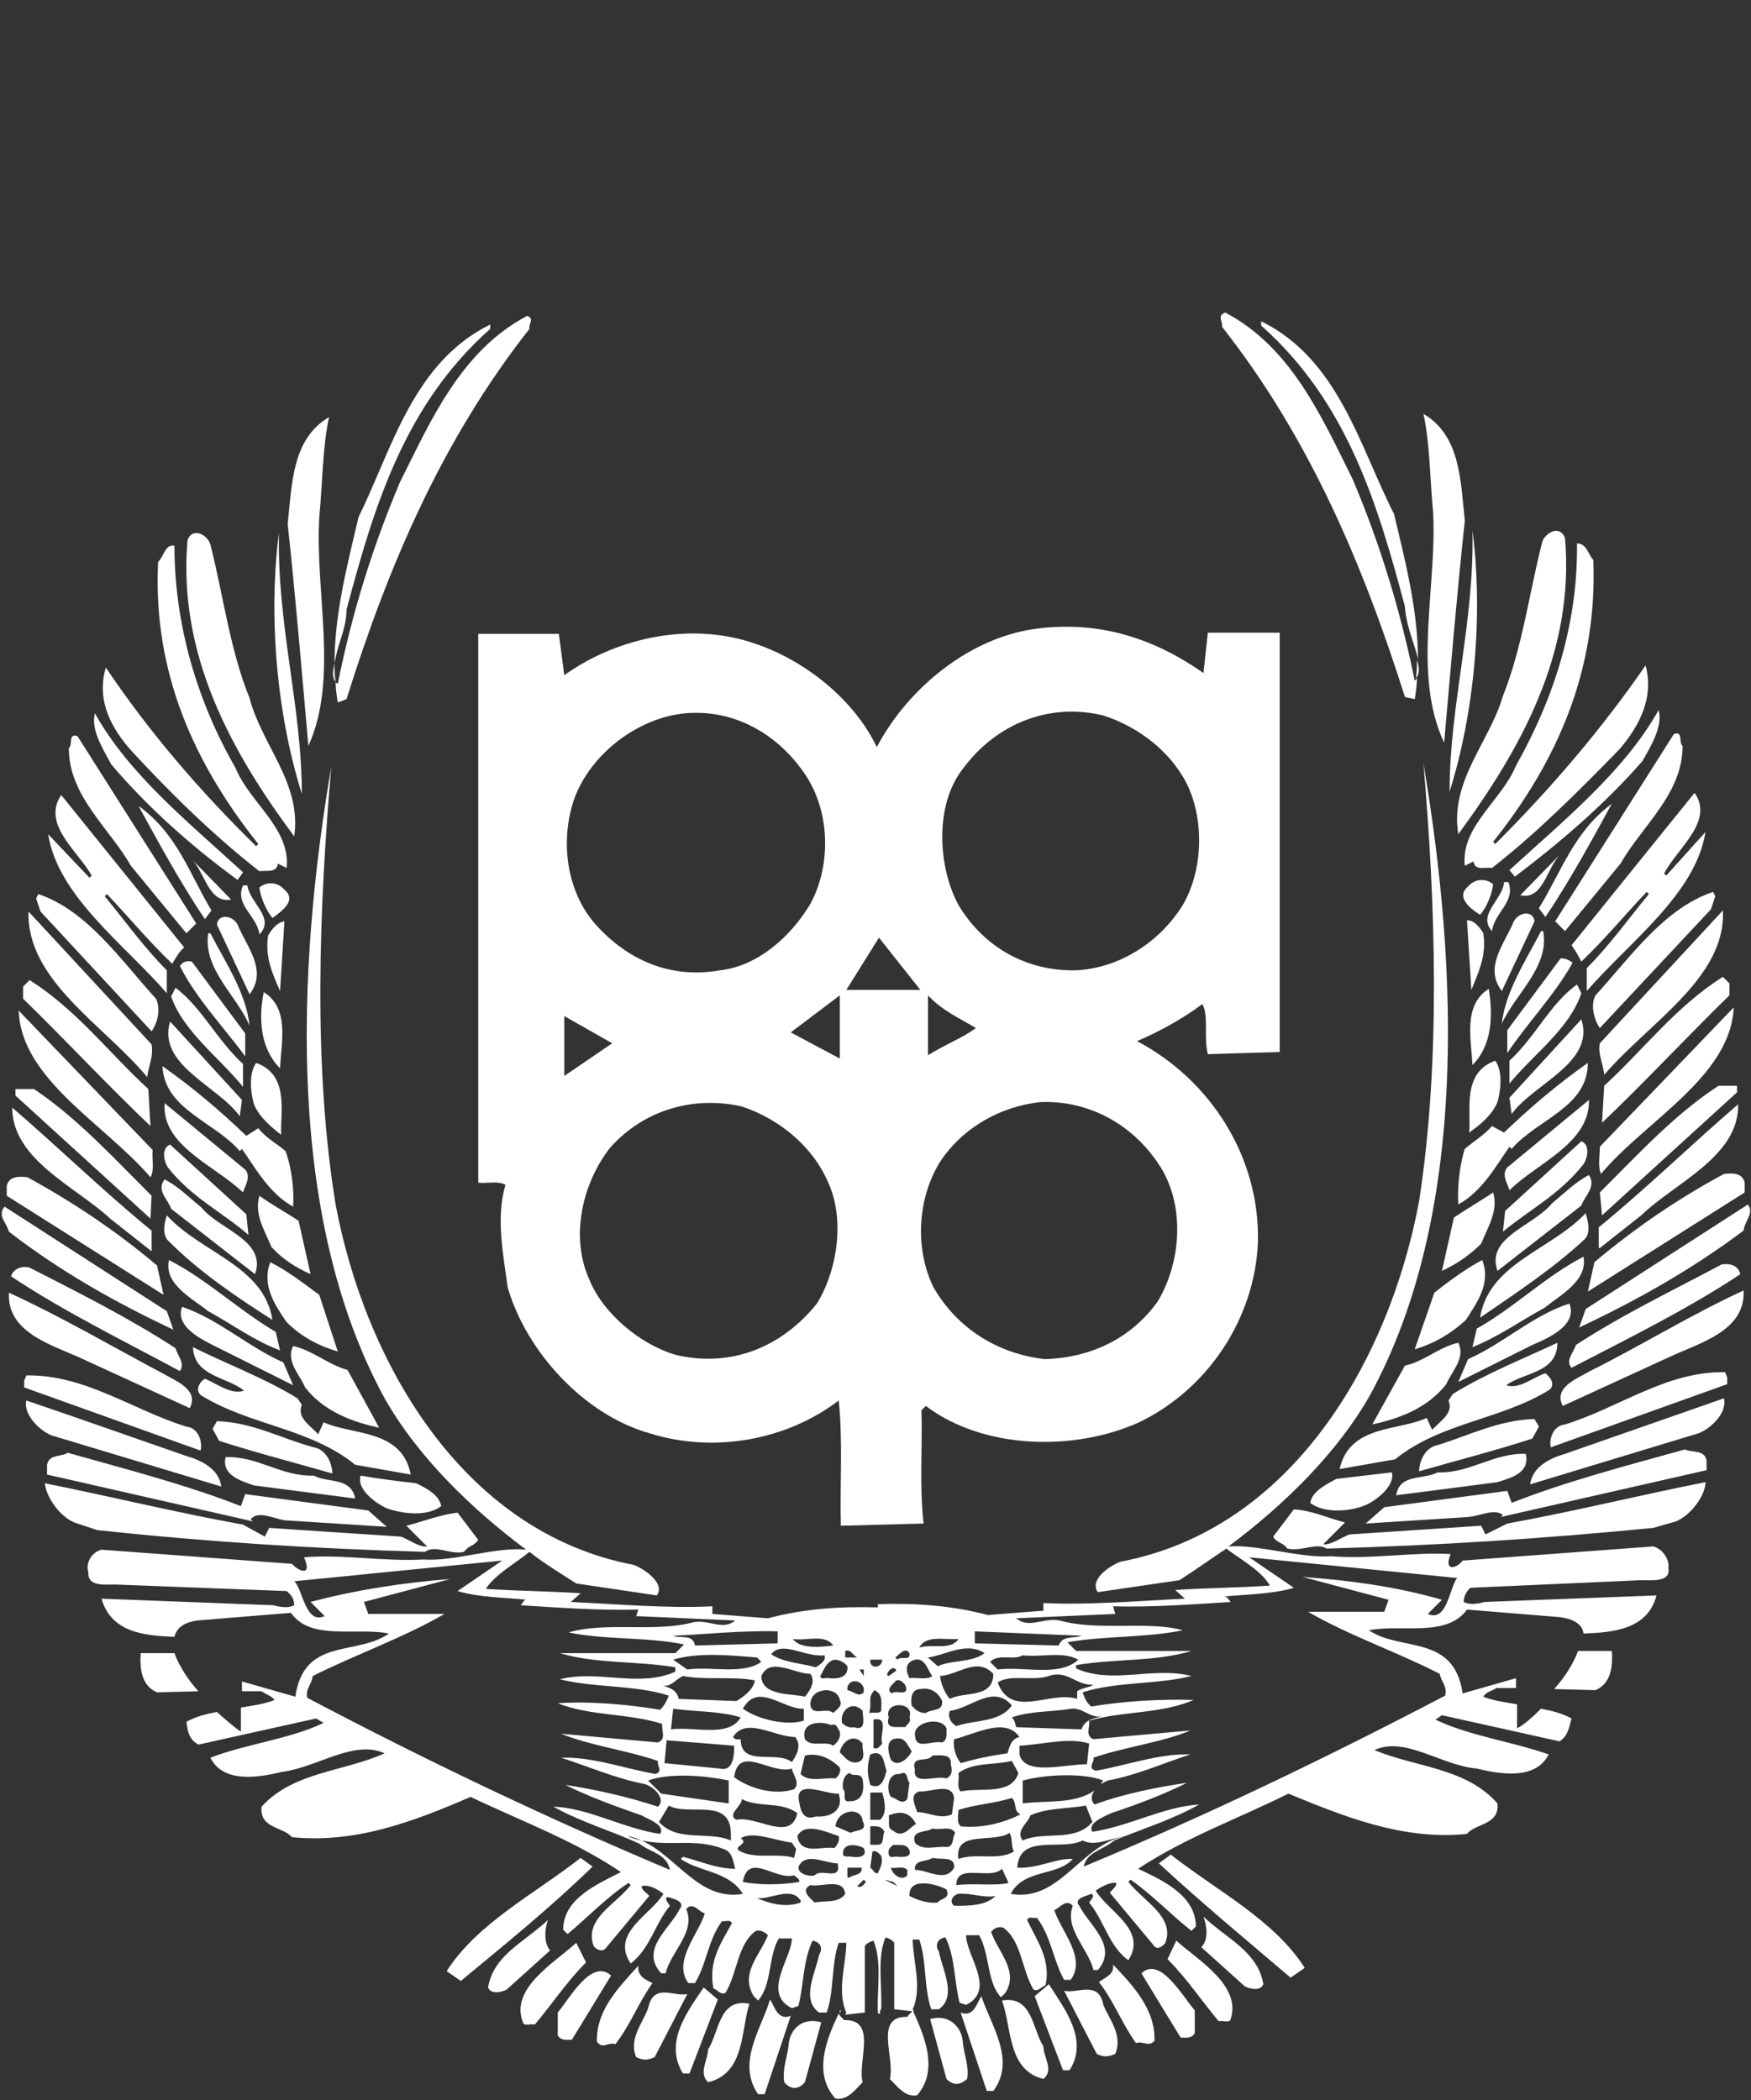 <svg width="989" height="1186" viewBox="0 0 989 1186" fill="none" xmlns="http://www.w3.org/2000/svg">
<rect x="0" y="0" width="989" height="1186" fill="#333333" stroke="none"/>
<g clip-path="url(#clip0_2120_6)">
<path d="M682.208 595.366L722.801 594.136V357.343H682.208L679.748 380.099C653.301 361.648 623.163 350.577 586.875 354.882C548.743 359.188 513.07 388.095 495.234 421.923C482.318 394.86 454.64 373.334 428.193 364.108C391.291 350.577 348.852 359.803 318.715 381.329L315.64 357.958H270.126V667.941C275.047 668.556 281.197 666.711 285.503 669.171C279.967 687.623 284.272 708.534 286.733 726.986C297.188 763.274 329.786 798.946 366.689 809.402C403.592 821.088 444.8 813.093 473.707 790.951C476.167 813.708 474.322 838.309 474.937 861.681L521.681 860.451C519.22 839.539 521.066 817.398 520.45 796.486L522.911 794.026C555.508 818.628 606.557 819.858 643.46 803.252C682.823 784.185 708.655 744.207 710.5 701.769C711.73 653.795 684.053 610.127 642.23 587.985C655.146 582.45 667.447 575.684 679.133 567.074C682.823 573.839 679.748 585.525 682.208 595.366ZM324.251 451.445C333.476 425.613 360.538 405.316 386.985 402.856C414.663 400.396 438.649 414.542 453.41 435.454C468.787 456.365 470.017 487.733 457.716 510.489C446.645 528.941 428.193 545.547 406.667 548.007C378.99 552.928 354.388 542.472 335.936 521.56C319.945 503.109 316.255 474.817 324.251 451.445ZM318.715 573.839L345.777 589.215L318.715 607.667V573.839ZM461.406 736.212C441.11 761.428 412.202 772.499 381.45 765.119C362.384 759.583 340.857 742.362 332.861 722.681C321.79 698.079 329.171 667.941 344.547 648.26C363.614 626.733 391.906 618.738 418.968 624.888C439.264 631.654 458.331 646.415 467.557 667.326C477.397 688.238 473.092 717.145 461.406 736.212ZM474.322 597.826L446.645 583.065L474.322 562.153V597.826ZM524.141 562.153C532.136 570.764 541.977 575.069 551.203 580.605C543.822 586.14 532.751 590.445 524.141 595.981V562.153ZM496.464 529.556L519.836 559.078H478.012L496.464 529.556ZM656.376 660.561C669.292 682.702 666.832 713.455 653.916 734.982C638.54 756.508 615.168 766.964 589.951 767.579C563.504 764.504 540.747 750.358 527.216 726.986C516.76 705.459 517.99 677.167 530.906 656.255C543.822 636.574 565.349 624.888 587.491 622.428C615.783 621.198 641.615 635.959 656.376 660.561ZM668.062 511.104C655.146 532.016 632.389 546.777 607.787 548.007C580.725 548.622 556.123 535.706 541.362 511.104C529.676 489.578 527.831 454.52 543.822 434.223C562.889 408.391 593.026 396.706 623.163 404.086C640.385 409.622 657.606 421.307 668.062 438.529C680.363 458.825 680.363 490.193 668.062 511.104Z" fill="white"/>
<path d="M177.254 817.398C158.803 812.477 142.812 803.251 122.515 802.636L120.055 806.942L123.745 813.707C144.657 820.473 166.183 826.008 187.71 832.159C187.71 827.238 184.635 818.628 177.254 817.398ZM153.883 745.437C148.962 714.685 113.904 707.919 94.223 686.393C92.993 690.083 91.148 697.463 95.453 701.154C112.674 718.375 133.586 732.521 153.883 745.437ZM96.683 682.702L144.042 719.605C150.807 700.539 123.745 694.388 113.904 682.087C107.139 676.552 100.373 669.786 92.993 666.096C88.072 672.246 94.838 677.167 96.683 682.702ZM135.431 650.105L136.661 648.875C144.042 659.33 152.037 674.092 165.568 681.472C166.183 672.861 164.953 659.946 161.263 650.105C156.343 645.799 150.192 642.724 145.887 637.189L139.121 641.494C123.745 626.733 108.369 613.817 91.763 602.131C92.993 626.733 121.285 633.498 135.431 650.105ZM94.838 659.33C108.369 676.552 125.59 684.547 140.351 697.463L139.121 685.778L96.068 646.414C91.148 648.26 92.378 655.64 94.838 659.33ZM123.745 761.428L165.568 782.34L160.033 769.424C140.351 760.813 123.13 744.822 102.834 738.057C98.528 749.742 115.134 757.123 123.745 761.428ZM165.568 760.198C161.263 768.809 169.259 776.189 172.334 783.57C183.405 797.716 200.011 803.252 214.157 806.327L196.321 773.729C185.25 770.654 176.639 762.658 165.568 760.198ZM152.652 712.84C147.732 725.756 155.113 736.826 161.878 746.667C170.489 755.278 180.33 760.198 190.785 763.273L180.329 731.291C171.104 724.525 162.493 717.76 152.652 712.84ZM117.595 740.517C131.126 747.897 143.427 757.123 158.188 762.658L155.728 752.203C134.816 739.902 116.98 722.68 95.453 711.609C92.378 725.14 108.369 733.136 117.595 740.517ZM146.502 675.322C143.427 685.777 149.577 695.003 153.267 704.229C160.033 711.609 167.414 715.915 175.409 719.605L168.644 689.468C161.263 684.547 153.267 680.242 146.502 675.322ZM135.431 630.423L136.661 621.198L96.068 576.914C88.687 601.516 123.13 613.202 135.431 630.423ZM6.271 720.835C35.794 740.517 69.621 757.123 101.604 774.344C104.679 770.039 100.373 765.734 99.143 761.428C72.696 744.207 44.404 730.061 16.727 715.915C12.422 714.685 7.501 716.53 6.271 720.835ZM151.422 528.325C149.577 540.626 153.882 549.852 158.188 559.693L160.648 520.33C156.343 520.945 153.267 525.25 151.422 528.325ZM160.648 502.493C156.958 498.188 150.807 497.573 146.502 501.263C147.117 506.184 149.577 512.949 153.883 518.485C158.803 514.794 168.028 508.644 160.648 502.493ZM137.276 500.033C132.356 511.104 145.272 517.255 146.502 527.71C155.728 518.485 140.966 509.874 139.736 500.033H137.276ZM182.79 803.252L179.714 810.017C175.409 805.097 167.413 800.791 170.489 793.411L168.029 789.72C148.962 778.035 128.665 770.654 108.984 760.813C109.599 777.419 128.051 777.419 137.891 785.415C130.511 787.875 123.13 781.725 115.75 778.65C112.674 780.495 110.214 784.8 113.289 787.875C140.967 805.097 174.794 806.327 200.626 827.238L231.993 832.774C227.073 806.942 198.781 810.632 182.79 803.252ZM148.962 560.308C145.887 575.684 147.117 592.29 158.188 603.361C158.803 588.6 163.723 569.534 148.962 560.308ZM144.657 600.286C140.351 606.436 141.582 616.892 143.427 623.658C146.502 631.038 153.267 636.574 158.803 640.879C158.188 628.578 163.723 607.051 144.657 600.286ZM249.215 850.61C247.985 843.845 239.989 840.154 235.069 837.694C224.613 836.464 214.157 835.234 203.701 833.389C201.241 840.769 211.697 848.765 218.462 851.84C227.073 854.915 241.219 856.761 249.215 850.61ZM122.515 522.175L140.967 561.538C151.422 548.007 139.121 534.476 134.201 522.175C131.126 516.64 123.13 516.024 122.515 522.175ZM78.232 455.135C88.687 474.201 101.603 498.188 115.75 519.1L119.44 514.179C107.139 493.883 100.373 471.126 78.232 455.135ZM101.604 545.547C110.829 563.998 126.82 580.604 138.506 596.596V583.68L108.369 543.087C105.294 542.471 103.449 543.087 101.604 545.547ZM399.901 1157.52C399.901 1163.67 394.366 1170.43 399.901 1175.97C420.813 1171.05 418.353 1147.06 423.273 1131.69C406.052 1128 406.052 1148.29 399.901 1157.52ZM117.595 527.095C114.519 547.392 134.201 562.768 140.967 579.374C139.121 560.923 127.435 543.702 118.825 527.095H117.595ZM130.511 508.029L107.754 484.657C115.75 492.038 117.595 510.489 130.511 508.029ZM137.276 673.477C137.891 670.401 142.197 664.866 138.506 660.561L92.993 623.043C91.148 647.029 121.285 658.1 137.276 673.477ZM239.989 876.442C246.14 872.137 254.135 878.287 262.131 876.442C264.591 872.752 267.666 873.367 270.126 869.677L258.441 854.3C247.985 855.53 239.374 859.221 229.533 861.681L241.219 873.367C236.914 873.982 231.378 869.677 226.458 867.831L152.037 862.911L149.577 867.831L137.276 861.066C99.758 854.3 62.24 845.075 25.338 837.694C25.953 845.075 33.333 856.145 41.944 859.836L54.86 864.141C118.21 870.907 176.639 874.597 239.989 876.442ZM327.941 1049.27C302.109 1069.57 269.511 1086.17 252.29 1113.24L260.286 1118.77C285.503 1097.86 310.719 1077.56 334.706 1054.19L327.941 1049.27ZM124.975 839.539C123.745 829.699 113.904 824.778 105.294 822.318C75.156 811.862 45.634 801.406 14.882 790.951C13.037 798.331 21.647 807.557 29.028 810.632L124.975 839.539ZM107.139 795.256C112.674 784.8 99.143 779.88 91.763 775.574C62.855 760.198 34.563 743.592 5.041 730.061C3.811 752.818 29.643 759.583 46.864 767.579L107.139 795.256ZM309.489 1084.33C296.573 1096.63 278.737 1104.01 275.662 1122.46C277.507 1126.77 283.657 1124.92 286.118 1123.69L310.72 1101.55C307.029 1097.24 307.644 1089.25 309.489 1084.33ZM105.294 805.712C75.156 796.486 48.094 776.189 14.882 776.804L13.652 779.88V783.57L113.289 819.243C114.519 814.322 112.059 806.327 105.294 805.712ZM366.074 1134.15C362.999 1142.76 355.003 1151.37 359.308 1161.82C363.614 1163.67 365.459 1163.67 369.764 1161.82L388.215 1126.15C380.835 1128 369.149 1119.39 366.074 1134.15ZM397.441 1122.46C388.83 1135.38 374.684 1153.21 385.755 1171.05H389.445L405.437 1129.23L397.441 1122.46ZM97.913 750.973L94.223 740.517L2.581 681.472C-1.724 686.392 3.811 690.698 5.041 695.618C34.563 718.375 65.316 735.596 97.913 750.973ZM360.538 1110.16C349.467 1122.46 336.551 1135.38 337.166 1153.21C340.857 1157.52 342.702 1153.21 347.622 1154.44C356.233 1143.37 360.538 1131.07 368.534 1120C364.844 1118.16 359.923 1116.31 360.538 1110.16ZM325.481 1097.24C312.565 1108.93 287.963 1123.08 295.343 1142.14C295.958 1144.6 299.649 1142.76 302.109 1143.37C311.949 1131.69 319.945 1119.39 331.016 1108.31L325.481 1097.24ZM315.025 1136.61V1149.52C316.87 1152.6 319.945 1151.98 323.02 1151.98L345.162 1115.7C334.091 1105.85 321.79 1128.61 315.025 1136.61ZM146.502 492.038C150.192 491.423 156.343 493.268 156.958 487.732L161.878 490.193C164.338 468.051 140.966 453.29 132.971 433.608C111.444 396.09 98.528 353.037 98.528 308.139C92.993 307.524 92.993 313.674 89.303 317.364C86.227 379.484 109.599 431.148 145.887 476.662L144.657 477.892C112.059 445.909 83.767 412.697 59.78 377.024C54.245 395.475 62.855 411.467 74.541 424.383C97.298 448.984 121.285 472.356 146.502 492.038ZM85.612 582.45C88.688 578.144 91.148 570.149 88.072 563.998C68.391 542.472 49.325 514.179 21.647 504.954L20.417 507.414L22.877 514.794L85.612 582.45ZM105.294 527.095L110.829 521.56L43.789 415.772C38.254 413.927 41.329 420.692 38.869 422.537C38.869 449.599 61.626 467.436 73.926 488.962L105.294 527.095ZM27.183 471.126C32.718 506.184 70.236 533.246 94.223 560.923V548.007C81.307 535.091 70.851 520.33 59.165 506.184L60.395 504.954C72.696 517.87 83.767 531.401 97.298 544.317C99.143 541.241 100.988 537.551 104.064 535.091L34.563 448.984C23.492 465.591 43.789 480.352 51.785 494.498L50.554 495.728L27.183 471.126ZM88.688 714.685C65.316 695.003 41.329 679.012 15.497 664.866C10.577 664.251 5.041 664.251 3.811 669.786V675.322L92.378 731.291L88.688 714.685ZM134.201 496.958L137.276 492.653C107.139 464.976 72.696 437.299 53.63 402.856C51.17 412.082 57.935 422.537 62.855 431.763C84.382 456.98 108.984 478.507 134.201 496.958ZM140.967 394.245C129.896 367.183 126.205 336.431 118.825 307.524C117.595 302.603 108.984 297.068 105.909 305.063C100.373 369.643 130.511 424.382 166.183 472.356C170.489 442.219 147.732 420.692 140.967 394.245ZM62.24 688.238L85.612 706.689V695.003C59.165 673.477 33.333 648.26 6.886 625.503C6.886 655.025 43.174 670.401 62.24 688.238ZM85.612 675.322C64.086 653.795 43.174 631.038 19.187 615.047H8.731V618.737L84.997 688.238L85.612 675.322ZM84.997 635.959L83.767 615.047C61.625 594.751 43.174 570.149 16.727 553.542L13.037 557.233V563.998C37.023 587.37 61.625 613.817 84.997 635.959ZM83.152 608.282C83.767 602.131 86.842 597.211 85.612 589.83L16.112 514.794C14.882 553.542 58.55 578.759 83.152 608.282ZM84.997 664.866C87.457 660.561 85.612 654.41 86.227 649.49L10.576 570.764C11.807 609.512 59.165 634.729 84.997 664.866ZM96.683 562.768C103.449 582.45 123.745 597.211 137.276 613.817V600.901C122.515 587.37 113.904 568.919 99.143 557.848L96.683 562.768ZM849.5 498.188C848.885 508.029 834.124 516.64 842.735 525.865C843.965 515.409 856.266 509.259 851.961 498.188H849.5ZM845.81 717.76L893.169 680.857C895.014 675.322 901.779 670.401 897.474 663.636C890.094 667.326 883.328 674.092 876.563 679.627C866.107 692.543 839.045 698.693 845.81 717.76ZM823.668 680.242C837.199 672.862 845.195 658.1 852.576 647.645L853.806 648.875C867.952 632.268 896.859 625.503 896.859 600.286C880.253 611.972 864.877 624.888 849.5 639.649L842.735 635.959C837.815 641.494 832.279 644.569 827.359 648.875C824.284 658.1 823.053 671.631 823.668 680.242ZM829.204 500.648C821.823 506.799 831.049 513.564 835.969 516.64C840.275 511.719 842.735 504.339 843.35 499.418C839.045 495.728 832.894 496.343 829.204 500.648ZM837.815 527.095C835.97 524.02 832.894 519.715 828.589 519.715L831.049 559.078C835.354 548.622 839.66 539.396 837.815 527.095ZM840.89 558.463C826.129 567.688 831.049 587.37 831.664 601.516C842.735 590.445 843.35 573.839 840.89 558.463ZM851.346 659.33C847.655 663.636 851.961 669.171 852.576 672.246C867.952 656.87 898.089 645.799 897.474 621.198L851.346 659.33ZM799.067 762.043C809.522 758.968 819.363 753.433 827.974 745.437C834.739 734.981 842.12 724.525 837.2 711.609C827.974 716.53 818.748 723.295 810.138 730.061L799.067 762.043ZM775.08 804.482C789.226 801.406 805.832 795.871 816.903 781.725C819.978 774.344 827.974 766.964 823.668 758.353C812.598 760.813 804.602 768.809 793.531 771.269L775.08 804.482ZM894.399 657.485C896.859 653.795 898.089 646.414 893.169 644.569L850.116 683.932L848.886 695.618C863.647 683.317 880.868 674.707 894.399 657.485ZM845.81 622.428C847.656 615.662 848.886 605.206 844.58 599.056C825.514 605.821 831.049 627.348 829.819 639.649C835.969 635.344 842.735 629.808 845.81 622.428ZM886.403 736.211C865.492 742.977 848.886 758.968 829.204 767.579L823.668 780.495L865.492 759.583C874.103 755.893 891.324 748.512 886.403 736.211ZM814.443 717.76C822.438 714.07 829.819 709.149 836.585 702.384C840.275 693.158 846.425 683.932 843.35 673.477C835.969 678.397 828.589 682.702 821.208 687.623L814.443 717.76ZM788.611 844.46C807.678 841.999 827.359 839.539 845.81 837.079C853.191 834.619 864.262 832.159 861.801 821.088C843.35 820.473 830.434 832.159 811.983 831.544C803.987 835.849 790.456 832.159 788.611 844.46ZM869.182 805.712L866.722 801.406C846.425 802.021 829.819 810.632 811.983 816.167C804.602 817.397 801.527 826.008 801.527 830.929C823.054 824.778 844.58 819.243 865.492 812.477L869.182 805.712ZM855.036 520.33C850.116 532.631 837.815 546.162 848.27 559.693L866.722 520.33C866.107 514.179 858.111 514.794 855.036 520.33ZM852.576 599.056V611.972C866.107 595.366 886.404 581.219 893.169 560.923L890.709 556.003C875.333 567.073 867.337 585.525 852.576 599.056ZM879.638 758.353C859.956 767.579 839.66 775.574 820.593 787.26L818.133 790.951C821.208 798.331 813.213 802.636 808.908 807.557L805.832 800.791C790.456 808.172 762.164 804.482 756.629 829.698L787.996 824.163C813.828 803.251 847.655 802.021 875.333 784.8C878.408 781.725 875.947 778.035 872.872 775.574C865.492 778.035 858.111 784.8 850.731 782.34C860.571 774.959 879.638 775.574 879.638 758.353ZM973.74 663.021C948.523 676.552 923.921 693.158 900.549 712.84L896.859 729.446L985.426 673.477V667.941C984.196 662.406 978.66 662.406 973.74 663.021ZM740.022 848.765C748.018 854.915 762.779 853.685 771.389 849.995C778.155 846.92 787.996 838.924 786.151 831.544C775.695 832.774 765.239 834.004 754.783 835.234C749.248 838.309 741.252 841.999 740.022 848.765ZM881.483 482.197L858.726 505.569C871.642 508.644 873.487 490.193 881.483 482.197ZM869.182 512.949L872.872 517.87C887.018 496.958 899.934 472.971 910.39 453.905C888.864 469.896 882.098 492.038 869.182 512.949ZM881.483 541.241L851.346 581.835V594.751C862.416 578.144 878.408 561.538 888.248 543.702C885.788 541.856 883.943 541.241 881.483 541.241ZM853.806 629.193C866.107 611.972 901.165 600.286 893.169 575.684L852.576 619.967L853.806 629.193ZM871.642 525.865H870.412C861.802 542.472 850.115 560.308 848.27 578.144C855.651 561.538 875.333 546.162 871.642 525.865ZM895.629 685.162C875.948 706.074 840.89 713.455 835.969 744.207C855.651 730.676 877.178 716.53 895.014 699.924C898.704 696.233 896.859 689.468 895.629 685.162ZM195.706 344.426C211.082 286.612 228.303 228.798 276.892 185.744V183.284C233.224 204.811 221.538 253.399 202.471 292.147C196.321 318.594 188.94 346.272 188.94 374.564C188.94 373.334 189.555 372.719 189.555 371.488C191.4 362.263 195.706 354.267 195.706 344.426ZM690.204 184.514C740.022 247.864 770.16 319.825 793.531 393.63L799.067 394.86C799.682 391.17 800.297 386.865 800.297 383.174C799.682 383.789 799.682 383.789 799.067 384.404C791.071 345.041 779.385 306.909 764.009 270.621C746.788 236.178 729.566 196.2 692.049 176.519C687.128 178.364 690.819 181.439 690.204 184.514ZM712.345 181.439V183.899C760.934 226.952 778.155 284.767 793.531 342.581C794.146 352.422 797.837 361.033 800.297 369.643C800.297 370.258 800.912 371.488 800.912 372.719C800.912 344.426 793.531 316.134 787.381 290.302C767.699 251.554 756.013 202.966 712.345 181.439ZM800.297 372.719C800.297 376.409 800.297 379.484 799.682 383.174C802.142 380.099 801.527 376.409 800.297 372.719ZM818.748 447.139C832.894 402.241 837.815 346.887 831.664 299.528C832.894 351.192 818.748 397.935 818.748 447.139ZM815.673 419.462C819.363 377.639 823.054 333.971 827.359 293.992C824.899 271.236 824.899 246.019 803.987 233.718C807.678 250.324 807.677 271.236 809.522 290.302C811.368 333.356 797.837 381.329 815.673 419.462ZM195.706 394.86C219.077 320.44 249.215 249.094 299.033 185.744C298.418 182.669 302.109 180.209 297.803 178.364C260.286 198.045 243.064 238.023 225.843 272.466C210.467 308.754 198.781 346.271 190.785 386.25C190.17 385.634 189.555 385.635 189.555 385.019C189.555 388.71 190.17 393.015 190.785 396.705L195.706 394.86ZM160.648 858.606L218.462 862.296L208.007 853.07L138.506 843.844L136.046 850.61C104.679 838.309 70.851 829.698 38.254 820.473C34.563 822.933 27.798 821.088 26.568 827.238V832.774L142.812 859.221L141.582 857.991C145.887 853.07 153.882 857.376 160.648 858.606ZM157.573 300.758C151.422 348.117 156.343 403.471 170.489 448.369C170.489 399.166 156.343 352.422 157.573 300.758ZM823.668 471.126C859.341 422.537 889.479 368.413 883.943 303.833C880.868 295.838 872.257 301.373 871.027 306.293C863.647 335.201 859.956 365.338 848.886 393.015C841.505 418.847 818.748 440.989 823.668 471.126ZM180.329 292.147C182.175 273.081 182.175 252.169 185.865 235.563C164.953 247.864 164.953 273.081 162.493 295.838C166.798 335.816 170.489 379.484 174.179 421.307C191.4 383.174 177.869 335.201 180.329 292.147ZM188.94 374.564C188.325 378.254 187.095 381.944 189.555 385.019C188.94 381.329 188.94 377.639 188.94 374.564ZM901.165 562.153C898.089 567.688 900.549 576.299 903.625 580.604L966.359 513.564L968.82 506.184L967.59 503.724C939.912 512.949 920.846 540.626 901.165 562.153ZM903.625 673.477L904.855 686.393L981.121 616.892V613.202H970.665C946.063 629.193 925.151 651.95 903.625 673.477ZM906.085 613.202L904.855 634.114C928.227 611.972 952.213 586.14 976.815 562.153V555.387L973.125 551.697C946.678 568.304 928.227 592.905 906.085 613.202ZM903.625 704.844L926.997 686.393C946.063 667.941 982.351 653.18 981.736 623.658C955.289 646.414 930.072 671.016 903.01 693.158V704.844H903.625ZM904.24 663.021C929.457 632.883 977.43 608.282 979.276 568.919L903.625 647.645C903.625 652.565 902.395 658.715 904.24 663.021ZM894.399 709.764C872.872 720.835 855.036 738.672 834.124 750.357L831.664 760.813C845.81 755.278 858.726 746.052 872.257 738.672C881.483 731.291 896.859 723.295 894.399 709.764ZM143.427 838.924C162.493 841.384 181.56 843.845 200.626 846.305C198.166 834.004 185.25 837.694 177.254 833.389C158.803 834.004 145.887 822.318 127.435 822.933C124.975 833.389 136.661 836.464 143.427 838.924ZM852.576 491.423L855.651 495.113C880.868 476.046 906.085 454.52 927.612 429.918C932.532 421.307 939.297 410.236 936.837 401.011C917.156 436.068 882.713 463.745 852.576 491.423ZM883.943 525.865L915.311 487.732C927.612 466.206 950.368 448.369 950.368 421.307C947.908 419.462 950.983 412.697 945.448 414.542L878.408 520.33L883.943 525.865ZM827.359 488.962L832.279 486.502C832.894 492.038 839.045 489.577 842.735 490.193C867.952 470.511 891.324 447.139 914.696 423.152C925.767 410.236 934.377 394.245 929.457 375.794C904.855 411.466 876.563 444.679 844.58 476.662L843.35 475.431C879.638 429.918 902.395 378.254 899.934 316.134C896.859 313.059 896.244 306.909 890.709 306.909C891.324 351.807 877.793 394.245 856.266 432.378C848.271 452.06 824.899 466.821 827.359 488.962ZM893.169 543.087C906.7 530.171 917.771 516.64 930.072 503.724L931.302 504.954C919.616 519.1 909.16 533.861 896.244 546.777V559.693C920.231 532.016 957.749 504.954 963.284 469.896L941.143 494.498L939.912 493.268C947.908 478.507 968.205 463.745 957.134 447.754L887.633 533.861C889.479 536.321 891.324 539.396 893.169 543.087ZM982.966 719.605C981.736 714.685 977.43 713.455 972.51 714.07C944.833 728.831 916.541 742.362 890.094 759.583C888.864 763.888 883.943 768.194 887.633 772.499C919.616 755.893 953.444 739.287 982.966 719.605ZM906.085 607.051C931.302 577.529 974.97 552.312 973.125 514.179L903.625 589.215C902.394 595.366 905.47 600.286 906.085 607.051ZM98.528 933.641H79.462C78.847 942.867 80.077 952.093 88.688 955.783L112.059 955.168C105.909 948.403 100.988 940.407 98.528 933.641ZM474.322 1137.22C474.322 1136.61 474.937 1135.99 474.937 1135.38H474.322C474.322 1135.99 474.322 1136.61 474.322 1137.22ZM471.862 1185.2C478.627 1186.43 482.933 1180.28 487.238 1175.97C484.163 1164.28 495.849 1140.3 476.782 1140.91C475.552 1139.68 474.322 1138.45 473.707 1137.22C466.941 1151.37 458.946 1171.05 471.862 1185.2ZM987.271 680.242L895.629 739.286L891.939 749.742C924.536 734.366 955.289 717.145 984.811 695.003C985.426 689.468 990.961 685.163 987.271 680.242ZM882.713 794.026L942.988 766.349C960.209 758.353 986.041 751.588 984.811 728.831C955.289 742.362 927.612 759.583 898.089 774.344C890.709 778.65 877.178 783.57 882.713 794.026ZM514.915 1134.15H514.3C514.3 1134.76 514.915 1135.38 514.915 1135.99C515.53 1134.76 515.53 1134.76 514.915 1134.15ZM512.455 1139.07C493.388 1138.45 505.689 1162.44 502.614 1174.12C506.919 1178.43 511.225 1184.58 517.99 1183.35C530.291 1169.2 522.296 1150.14 515.53 1135.38C514.915 1136.61 513.07 1137.84 512.455 1139.07ZM883.943 804.482C877.178 805.097 874.717 813.092 875.947 817.398L975.585 781.725V778.035L974.355 774.959C941.142 774.344 914.081 795.256 883.943 804.482ZM839.045 866.601L836.585 861.681L762.164 866.601C757.243 868.446 751.708 872.752 747.403 872.137L759.704 859.836C749.863 857.376 741.252 853.07 730.797 852.455L719.11 867.831C720.956 871.522 724.646 870.907 727.106 874.597C735.102 876.442 743.712 870.907 749.248 874.597C813.213 872.752 871.027 869.061 933.762 862.911L946.678 859.221C955.289 855.53 963.284 844.46 963.284 837.079C925.766 844.46 888.863 853.685 851.346 860.451L839.045 866.601ZM434.959 1129.23C430.038 1145.83 415.892 1164.9 428.193 1182.74H431.884L446.645 1138.45C439.264 1141.53 437.419 1132.92 434.959 1129.23ZM951.599 818.628C918.386 827.853 885.173 836.464 853.806 848.765L851.346 841.999L781.845 851.225L771.389 860.451L829.204 856.761C835.97 856.145 843.965 851.84 848.886 855.531L847.655 856.761L963.899 830.314V824.778C962.669 818.628 955.904 820.473 951.599 818.628ZM891.324 932.411C888.863 939.177 883.943 947.173 877.793 953.938L901.165 954.553C909.775 950.863 911.005 941.637 910.39 932.411H891.324ZM883.943 821.088C875.333 823.548 865.492 828.468 864.262 838.309L959.594 809.402C966.975 806.327 975.585 797.716 973.74 789.72C943.603 800.176 914.081 810.632 883.943 821.088ZM933.762 873.367L826.129 881.362C823.054 885.668 815.058 888.128 819.363 877.672C797.837 876.442 775.08 880.747 751.708 878.902C734.487 880.132 710.5 872.137 693.894 873.367C725.261 849.995 755.398 820.473 773.85 787.875C829.204 686.393 823.669 547.392 803.987 431.148C810.753 509.874 813.828 599.056 801.527 678.397C784.921 767.579 730.181 863.526 633.004 881.977C626.238 884.438 615.168 892.433 620.088 899.199L666.217 892.433C674.827 886.898 683.438 880.747 692.664 874.597C700.659 880.747 712.345 886.898 717.265 895.509C698.199 896.739 682.823 896.739 663.756 897.969L669.292 902.889C642.845 904.119 615.168 906.579 589.336 905.349V909.655L557.968 912.115C537.057 906.579 516.76 905.349 495.848 905.964V907.81C474.937 907.194 454.64 908.425 433.729 913.96L402.361 911.5V907.194C376.529 908.425 348.852 905.964 322.405 904.734L327.941 899.814C308.874 898.584 293.498 898.584 274.432 897.354C279.352 889.358 291.653 882.593 299.033 876.442C307.644 883.208 316.87 888.743 325.481 894.278L370.994 901.044C375.914 894.278 364.228 886.283 358.078 883.823C260.901 865.371 206.161 768.809 189.555 680.242C176.639 600.901 180.33 512.334 187.095 432.993C167.414 549.237 161.878 688.238 217.232 789.72C235.684 822.318 265.821 851.84 297.188 875.212C280.582 873.367 256.595 881.977 239.374 880.747C216.002 881.977 193.245 877.672 171.719 879.517C176.639 890.588 168.644 887.513 164.953 883.208L57.32 875.212C52.4 876.442 48.094 881.977 49.939 888.128C49.324 896.124 59.165 894.893 65.316 894.893L161.878 898.584C164.953 901.044 166.183 903.504 166.183 906.579C161.878 909.04 154.497 906.579 154.497 906.579L57.32 902.889C62.855 921.955 81.307 923.801 98.528 924.416C99.758 919.495 103.449 916.42 111.444 915.19L164.338 910.885C175.409 926.876 201.241 918.88 219.692 922.571C201.241 935.487 171.719 924.416 166.798 958.243L136.661 949.633V955.168H147.732C150.192 957.013 153.267 957.628 155.113 960.089C148.962 962.549 142.812 963.164 136.046 964.394V977.925C132.971 976.08 128.051 971.774 122.515 966.854C116.365 968.084 110.829 969.314 105.294 972.389C105.909 977.31 106.524 982.23 112.059 985.305L178.484 970.544L182.79 973.004C163.723 982.23 139.736 984.69 118.825 992.686C126.205 1007.45 146.502 1003.76 159.418 1000.68C179.099 998.221 200.011 982.23 217.232 990.226C193.861 1000.68 165.568 1000.68 147.732 1020.36C146.502 1032.66 159.418 1031.43 164.953 1037.58C201.241 1041.27 234.454 1028.36 265.821 1014.83C294.113 1028.36 324.251 1039.43 350.698 1057.27C337.782 1064.03 318.1 1072.03 318.1 1089.86L320.56 1092.32C331.016 1083.71 342.702 1071.41 355.003 1063.42L356.233 1064.65C347.622 1075.72 329.786 1083.71 335.321 1099.09C336.551 1100.93 340.242 1102.78 342.087 1100.32L366.689 1070.8C365.459 1068.95 362.383 1067.72 362.383 1065.26C365.459 1064.03 370.994 1066.49 374.684 1069.57C367.919 1081.25 344.547 1091.71 356.233 1108.93C367.304 1100.32 369.764 1086.79 378.375 1076.33C377.76 1075.1 374.684 1072.03 377.145 1071.41C379.605 1072.03 387.6 1073.87 383.91 1078.18C378.375 1089.25 361.153 1100.93 373.454 1114.47H375.914C378.99 1102.16 393.136 1091.09 387.6 1078.18C391.291 1073.87 394.366 1079.41 398.056 1080.64C394.981 1091.71 379.605 1107.7 388.83 1120H392.521C399.286 1108.93 399.901 1095.4 407.897 1084.94C409.742 1085.56 412.202 1083.71 413.432 1086.17C407.282 1097.24 399.901 1107.7 402.977 1123.08C405.437 1123.69 406.667 1126.77 409.742 1125.54C416.507 1114.47 416.508 1097.86 426.963 1090.48C429.424 1089.86 431.884 1091.09 433.729 1092.94C429.424 1104.01 417.738 1114.47 425.733 1127.38L428.193 1129.84C436.189 1120.62 433.729 1105.24 439.879 1094.78H447.26C447.26 1105.85 430.038 1125.54 447.26 1134.15L450.95 1132.92C454.025 1121.23 453.41 1107.7 458.946 1096.01C463.251 1096.63 465.096 1100.32 462.636 1104.01C460.791 1113.85 452.18 1129.23 462.636 1136.61H466.941C471.247 1124.31 469.402 1109.54 473.707 1097.24H478.012C478.012 1108.93 472.477 1124.31 478.012 1136.61C478.012 1137.22 477.397 1137.22 477.397 1137.84L488.468 1136.61V1099.09C489.698 1097.24 491.543 1096.63 493.388 1096.01C498.309 1108.31 495.233 1123.08 495.848 1136.61C495.848 1137.22 496.464 1137.22 497.079 1137.22V1135.38L497.694 1134.76C498.309 1121.23 495.234 1105.85 500.154 1094.17C501.999 1094.78 503.844 1095.4 505.074 1097.24V1134.76L516.145 1135.99C516.145 1135.38 515.53 1135.38 515.53 1134.76C521.065 1122.46 515.53 1107.08 515.53 1095.4H519.22C523.526 1107.7 521.681 1122.46 525.986 1134.76H530.291C540.747 1127.38 532.136 1112 530.291 1102.16C527.831 1098.47 529.676 1094.78 533.981 1094.17C539.517 1105.24 538.902 1118.77 541.977 1131.07L545.667 1132.3C562.889 1123.69 545.667 1104.62 545.667 1092.94H553.048C559.198 1104.01 557.353 1119.39 565.349 1128L567.809 1125.54C575.805 1113.24 563.504 1102.16 559.814 1091.09C561.659 1088.63 564.119 1088.02 566.579 1088.63C577.035 1096.01 577.035 1112.62 583.8 1123.69C586.875 1124.92 588.106 1121.85 590.566 1121.23C593.641 1106.47 585.645 1096.01 580.11 1084.33C581.34 1081.87 583.8 1083.71 585.646 1083.1C593.641 1093.55 594.871 1107.08 601.022 1118.16H604.712C613.938 1105.85 599.176 1090.48 595.486 1078.79C598.561 1077.56 602.252 1072.03 605.942 1076.33C601.022 1089.25 614.552 1100.32 617.628 1112.62H620.088C631.774 1099.09 615.168 1087.4 609.632 1076.33C605.942 1072.03 613.938 1070.8 616.398 1069.57C618.858 1070.8 615.783 1073.26 615.168 1074.49C623.778 1084.94 626.238 1099.09 637.309 1107.08C648.38 1089.86 625.623 1079.41 618.858 1067.72C622.548 1065.26 627.469 1062.8 630.544 1063.42C630.544 1065.88 628.084 1067.11 626.853 1068.95L651.455 1098.47C653.3 1101.55 656.376 1099.7 658.221 1097.24C663.756 1082.48 645.92 1073.87 637.309 1062.8L638.539 1061.57C650.225 1069.57 661.911 1081.87 672.982 1090.48L675.442 1088.02C675.442 1070.18 655.761 1061.57 642.845 1055.42C669.907 1037.58 699.429 1027.13 727.721 1012.98C759.089 1025.9 792.301 1039.43 828.589 1035.74C833.51 1029.59 847.04 1030.82 845.81 1018.52C827.974 998.221 799.682 998.221 776.31 988.381C793.531 980.385 813.828 996.991 834.124 998.836C847.04 1001.91 867.337 1005.6 874.718 990.841C853.806 983.46 829.819 980.385 810.753 971.159L814.443 968.699L880.868 983.46C885.788 980.385 886.403 974.85 887.633 970.544C882.098 967.469 876.563 966.239 870.412 965.009C865.492 969.929 860.571 974.234 856.881 976.08V962.549C850.116 961.319 843.965 960.703 837.815 958.243C839.66 955.168 842.735 955.168 845.195 953.323H856.266V947.788L826.129 956.398C821.208 922.571 791.071 933.026 773.235 920.725C791.686 917.035 816.903 925.031 828.589 909.04L881.483 913.345C889.479 914.575 893.784 917.65 894.399 922.571C911.62 921.956 930.687 920.11 935.607 901.044L838.43 904.734C838.43 904.734 831.049 907.194 826.744 904.734C826.744 901.659 827.974 899.199 830.434 896.739L926.997 892.433C933.147 892.433 943.603 893.663 942.373 885.668C942.988 880.132 938.682 874.597 933.762 873.367ZM550.588 921.34L610.862 923.801C606.557 925.646 600.407 923.186 597.947 929.336L550.588 928.106V921.34ZM534.597 1043.12C528.446 1042.5 521.066 1045.58 516.76 1040.66C514.3 1033.28 523.526 1035.12 526.601 1032.66C530.906 1033.89 537.057 1030.82 539.517 1035.12C537.672 1038.2 538.902 1043.12 534.597 1043.12ZM538.902 1054.81C533.981 1063.42 524.141 1056.04 516.76 1056.04C516.145 1049.89 523.526 1051.73 526.601 1049.27C531.521 1050.5 539.517 1048.04 538.902 1054.81ZM501.999 1025.28C509.38 1022.21 514.3 1024.05 517.375 1030.2C514.3 1031.43 509.995 1038.81 504.459 1033.89C500.769 1032.66 502.614 1028.36 501.999 1025.28ZM513.685 969.929C514.915 972.389 512.455 973.62 511.225 975.465C507.534 974.85 499.539 977.31 501.999 969.929C498.924 960.703 516.76 960.703 513.685 969.929ZM506.304 949.018C508.765 948.403 509.995 950.248 511.225 951.478C514.3 958.858 505.689 953.938 503.844 956.398C500.154 954.553 503.844 951.478 506.304 949.018ZM504.459 982.23C511.225 980.385 511.84 984.69 514.915 988.996C514.915 990.226 508.149 999.452 503.229 993.916C501.999 990.841 500.154 984.075 504.459 982.23ZM534.597 1004.37C528.446 1002.53 515.53 1008.68 516.76 999.451C514.3 990.841 524.141 995.761 526.601 991.456C530.906 991.456 537.672 990.226 537.057 996.376C537.672 999.451 538.287 1002.53 534.597 1004.37ZM538.902 1015.44L537.672 1024.67C530.906 1027.74 524.756 1023.44 517.99 1023.44C517.375 1020.36 513.07 1013.6 519.22 1011.75C525.371 1012.37 537.672 1006.22 538.902 1015.44ZM516.76 979.155C516.76 972.389 531.521 969.314 534.597 976.08C534.597 979.155 535.212 982.845 532.136 984.075C525.371 982.845 516.76 988.996 516.76 979.155ZM536.442 966.239C548.128 965.009 561.043 950.863 571.499 963.164C564.734 973.005 550.588 971.159 540.132 974.85C537.057 973.004 535.212 969.929 536.442 966.239ZM536.442 959.473C533.366 955.783 531.521 950.863 530.906 946.557C541.362 945.942 551.818 935.486 561.044 945.327C561.044 959.473 544.437 955.168 536.442 959.473ZM532.136 960.703C532.751 966.854 525.986 965.009 522.911 967.469C519.835 967.469 517.375 966.239 514.915 963.164C514.3 958.858 514.915 953.938 519.835 953.938C525.986 952.708 530.291 956.398 532.136 960.703ZM513.685 1006.83L512.455 1016.06C509.38 1019.75 506.304 1015.44 503.229 1014.83C500.769 1011.75 500.769 1001.3 508.149 1001.91C513.07 999.451 511.84 1004.99 513.685 1006.83ZM538.902 982.23C549.973 979.77 567.809 969.314 575.805 981C570.884 982.23 570.269 986.536 569.039 990.226C559.814 991.456 551.203 993.301 542.592 995.761C539.517 991.456 538.287 987.15 538.902 982.23ZM541.362 1001.3C549.973 995.146 561.043 996.991 571.499 994.531L575.19 1001.3C571.499 1014.21 553.663 1009.29 542.592 1011.75C540.132 1009.29 541.977 1004.99 541.362 1001.3ZM542.592 1031.43C540.132 1028.97 541.362 1025.28 541.362 1022.21C550.588 1019.13 561.658 1018.52 571.499 1015.44C574.574 1017.9 572.115 1022.82 576.42 1024.67C566.579 1029.59 554.893 1032.66 542.592 1031.43ZM572.729 1045.58C564.119 1051.12 551.203 1046.19 541.362 1049.89C538.902 1033.28 561.044 1041.27 570.269 1035.12C572.115 1038.81 570.884 1042.5 572.729 1045.58ZM581.955 1025.28C591.181 1020.98 602.867 1021.59 613.323 1019.75L617.013 1028.97C607.172 1040.66 589.951 1033.89 577.65 1039.43C573.344 1033.89 580.725 1029.59 581.955 1025.28ZM575.805 990.841V985.92C588.721 985.305 603.482 981 615.168 984.69L613.938 996.376C601.022 996.376 578.88 1003.14 575.805 990.841ZM610.862 976.695L573.96 975.465C573.344 973.62 573.344 971.774 571.499 969.929C581.955 966.239 594.256 966.854 605.327 965.009C611.477 964.394 615.783 970.544 622.548 969.314C617.628 970.544 612.707 971.159 610.862 976.695ZM608.402 959.473C593.026 954.553 571.499 971.159 563.504 950.248C570.269 945.327 583.185 949.633 592.411 946.557C602.867 942.867 607.787 952.093 617.628 951.478C614.552 953.323 610.862 953.323 608.402 955.168V959.473V959.473ZM563.504 942.867L559.198 938.562C564.119 933.641 572.114 937.947 577.65 934.872C588.105 936.102 600.407 932.411 609.017 937.332C598.561 947.172 578.88 941.022 563.504 942.867ZM556.123 933.641C548.743 939.177 537.672 937.332 529.676 941.022L524.141 936.102C533.981 934.871 545.667 926.876 556.123 933.641ZM541.362 925.646C537.057 932.411 525.986 928.106 519.22 930.566C522.911 923.186 533.366 926.261 541.362 925.646ZM526.601 946.557C523.526 949.018 517.99 947.173 513.685 947.788C511.84 944.097 510.61 939.177 516.76 937.332C522.911 936.102 524.141 944.097 526.601 946.557ZM513.685 933.641C514.3 938.562 508.765 934.872 506.919 937.332L505.689 936.102C508.149 934.256 511.225 929.951 513.685 933.641ZM506.304 943.482L501.999 946.557C498.924 946.557 504.459 939.177 506.304 943.482ZM498.309 984.69C497.079 985.92 495.849 988.381 493.388 987.151V971.159C502.614 969.314 496.464 980.385 498.309 984.69ZM491.543 937.332H498.309C498.309 942.252 490.928 942.867 491.543 937.332ZM494.003 954.553C498.924 957.013 497.694 961.934 497.694 966.239C496.464 968.084 493.388 966.854 490.928 967.469C492.773 961.319 489.698 958.858 494.003 954.553ZM418.353 1038.2C425.118 1033.89 437.419 1039.43 447.26 1040.66L449.72 1044.35L448.49 1049.27C439.264 1046.2 425.733 1050.5 417.123 1044.96C414.662 1042.5 423.273 1041.27 418.353 1038.2ZM415.892 1027.74C410.357 1024.67 418.968 1020.36 418.968 1016.06C428.193 1020.98 441.724 1017.29 450.335 1024.05C446.645 1040.66 427.578 1025.28 415.892 1027.74ZM377.76 1019.75C388.83 1025.9 412.202 1014.83 412.817 1035.12V1039.43C399.901 1033.89 382.68 1040.66 372.224 1028.97L377.76 1019.75ZM366.074 1005.6C377.76 1001.3 397.441 1002.53 411.587 1005.6V1018.52L373.454 1012.98L366.074 1005.6ZM406.667 998.836L375.299 995.761L376.529 982.845L414.662 985.92C414.662 990.226 414.662 1000.68 406.667 998.836ZM447.26 995.146C438.649 988.381 418.353 998.221 418.353 982.23C417.123 982.23 415.277 982.845 414.047 981C421.428 969.314 437.419 981 449.105 981C452.795 985.305 450.335 990.841 447.26 995.146ZM448.49 1010.52C436.804 1014.21 423.273 1009.91 414.662 1003.76C417.123 984.69 435.574 1002.53 447.26 998.836C447.875 1002.53 452.18 1006.83 448.49 1010.52ZM419.583 965.009C428.193 949.633 442.339 965.624 454.025 965.009V971.774C444.185 974.85 428.193 971.159 419.583 965.009ZM473.707 1012.98C476.782 1022.21 469.402 1026.51 460.791 1025.9C454.025 1028.36 452.18 1022.82 451.565 1018.52C447.875 1003.76 466.326 1013.6 473.707 1012.98ZM471.862 1004.37C465.096 1003.76 457.101 1006.83 452.18 1001.91L454.64 991.456C463.251 989.611 470.017 993.916 474.322 998.221C474.937 1000.07 474.322 1002.53 471.862 1004.37ZM470.632 985.92C466.326 982.845 458.331 987.15 454.64 982.23C452.18 972.389 463.251 971.774 469.402 974.235C473.092 973.004 473.092 976.695 474.322 977.925C474.937 981 473.707 983.46 470.632 985.92ZM470.632 967.469C466.941 963.779 458.331 969.929 457.716 962.549C457.716 952.708 473.092 952.093 474.322 960.089C476.167 963.164 473.092 965.009 470.632 967.469ZM454.64 958.243C448.49 956.398 430.039 958.243 430.039 946.557C434.959 935.487 448.49 945.327 457.716 945.327C460.791 949.633 457.716 954.553 454.64 958.243ZM388.215 942.867L380.22 937.332C394.366 933.026 412.817 934.871 427.578 936.102L430.039 938.562C419.583 945.942 402.361 941.022 388.215 942.867ZM426.348 949.018C425.733 953.938 420.198 958.243 415.892 960.703L383.295 959.473C382.68 955.783 380.22 953.938 376.529 952.708L372.839 951.478C378.375 953.938 381.45 948.403 385.755 946.557C398.671 949.018 413.432 946.557 426.348 949.018ZM380.22 965.009C393.136 966.854 406.667 966.239 418.353 969.929C411.587 981.615 391.906 974.85 378.99 976.695L380.22 965.009ZM473.707 1036.97C474.322 1039.43 473.092 1041.89 471.247 1043.73C463.866 1042.5 452.18 1048.04 450.335 1036.97C454.64 1028.97 466.326 1034.51 473.707 1036.97ZM452.18 1052.35C457.101 1046.81 466.326 1052.35 473.092 1052.35C475.552 1062.8 463.866 1054.81 460.176 1059.11C456.486 1060.34 447.875 1057.27 452.18 1052.35ZM471.862 1031.43C473.092 1021.59 486.623 1020.36 487.238 1028.36C490.313 1034.51 483.548 1033.28 480.472 1035.12L471.862 1031.43ZM479.857 1017.29C474.937 1017.9 478.627 1012.37 476.167 1010.52C475.552 1006.22 476.782 1002.53 479.857 1001.3C481.703 1003.76 486.008 1000.68 487.238 1004.99C488.468 1012.37 486.623 1017.29 479.857 1017.29ZM484.778 995.146C479.857 996.376 477.397 992.686 474.322 989.611C475.552 983.46 482.317 978.54 487.238 984.69C486.623 988.381 489.698 993.301 484.778 995.146ZM482.318 975.465C479.857 976.08 477.397 974.85 475.552 973.004C474.322 965.624 481.702 960.089 487.238 966.239C487.238 969.929 489.698 977.925 482.318 975.465ZM487.853 953.323V955.783C484.778 958.858 482.318 955.168 478.627 954.553C478.012 948.402 486.008 947.788 487.853 953.323ZM487.853 942.867V946.557L485.393 942.867H487.853ZM477.397 932.411C480.472 931.181 481.702 934.871 484.163 936.102H477.397V932.411ZM478.627 941.022C479.242 947.172 473.707 948.403 468.171 947.788C466.941 947.173 463.866 949.018 463.251 946.557C465.096 944.097 466.326 938.562 471.247 937.332C473.707 937.332 476.782 938.562 478.627 941.022ZM470.632 929.336C465.096 929.951 452.18 931.796 447.875 925.646C455.871 926.876 465.711 922.571 470.632 929.336ZM465.711 934.872C466.941 937.947 462.636 940.407 460.791 941.637C452.18 939.177 442.955 939.177 435.574 934.256C441.724 926.261 454.64 936.102 465.711 934.872ZM439.264 921.34V928.106L392.521 929.336C391.291 922.571 384.525 925.646 380.22 923.801C396.211 923.186 418.968 920.725 439.264 921.34ZM173.564 958.858C172.334 953.938 176.024 951.478 176.639 946.557C201.241 934.256 227.688 925.031 251.06 911.5H208.007L205.546 904.734L254.135 891.818C228.918 893.663 200.626 897.969 175.409 904.734L183.405 912.73C172.334 917.65 171.104 897.354 166.183 893.048L283.657 881.362L258.441 898.584C270.741 902.274 286.118 902.274 297.803 903.504C295.958 902.889 295.343 905.349 294.113 906.579C313.795 907.809 337.781 909.655 360.538 909.04L359.308 912.73L415.277 915.19C407.897 921.34 399.901 913.96 390.676 916.42C369.149 921.956 341.472 915.805 321.175 921.956C342.087 926.261 365.459 924.416 386.37 928.721L381.45 933.641H316.255C336.551 939.792 359.923 937.947 381.45 941.637V944.097C361.153 953.323 337.782 942.867 316.255 948.402C335.936 953.323 358.693 951.478 377.76 957.628C376.53 960.703 375.299 963.164 372.839 965.624C354.388 962.549 333.476 960.703 315.025 961.934C333.476 969.314 355.003 967.469 374.069 973.619C373.454 977.31 376.53 982.23 371.609 984.075L316.87 979.155C333.476 985.92 353.773 988.381 371.609 994.531C370.994 997.606 374.684 1000.07 370.379 1001.91C352.543 998.836 334.706 992.071 316.87 992.686C332.246 997.606 347.622 1004.37 363.613 1007.45C369.149 1008.68 376.53 1016.06 371.609 1020.36C355.003 1014.83 335.936 1010.52 319.33 1008.06C332.861 1014.83 348.237 1020.36 362.383 1025.28C366.689 1027.74 375.914 1030.82 372.839 1035.74C351.928 1032.66 332.246 1020.98 312.565 1020.36C327.941 1028.97 345.162 1033.89 361.153 1041.27C367.304 1046.19 376.53 1046.81 378.375 1056.04C308.259 1026.51 239.989 993.916 173.564 958.858ZM362.383 1039.43C359.923 1038.81 356.848 1038.2 354.388 1036.97C357.463 1037.58 359.923 1038.2 362.383 1039.43C378.99 1043.12 393.751 1037.58 410.357 1044.96C414.047 1047.43 414.047 1051.73 415.277 1055.42C404.822 1055.42 395.596 1051.12 385.755 1048.66L384.525 1049.89C394.981 1057.27 411.587 1056.65 419.583 1069.57C394.981 1073.87 382.68 1048.66 362.383 1039.43ZM419.583 1062.8C422.658 1045.58 438.034 1062.19 448.49 1059.11C449.72 1060.34 451.565 1060.96 451.565 1062.8C441.724 1064.65 427.578 1064.65 419.583 1062.8ZM452.18 1074.49C443.57 1077.56 434.959 1075.1 427.578 1072.03C436.189 1072.64 446.645 1065.26 452.18 1073.26V1074.49ZM460.176 1074.49C458.331 1072.64 451.565 1067.72 457.716 1064.65C464.481 1065.88 476.167 1060.34 477.397 1069.57C473.707 1075.1 465.711 1073.26 460.176 1074.49ZM476.167 1047.43C475.552 1040.04 484.778 1041.89 487.853 1043.73C490.313 1048.66 484.778 1049.27 481.087 1048.66C479.857 1048.04 476.782 1049.27 476.167 1047.43ZM478.627 1060.34V1054.81H486.623C487.238 1059.11 482.318 1058.5 479.857 1060.34H478.627ZM484.163 1065.26L487.853 1061.57L489.083 1062.8C487.853 1064.65 486.008 1066.49 484.163 1065.26ZM491.543 990.841C499.539 987.766 498.924 995.761 500.769 1000.07C499.539 1003.76 498.309 1011.14 491.543 1008.06C489.698 1001.3 489.698 997.606 491.543 990.841ZM497.079 1027.74H491.543V1012.37H498.309C499.539 1016.67 501.384 1024.05 497.079 1027.74ZM499.539 1034.51C498.309 1036.97 499.539 1041.89 495.848 1041.89H491.543V1031.43C494.619 1031.43 497.694 1030.82 499.539 1034.51ZM495.848 1057.88C494.003 1058.5 493.388 1056.04 491.543 1054.81L492.773 1045.58C495.233 1044.96 496.464 1046.81 497.694 1048.04C498.924 1052.35 497.079 1054.81 495.848 1057.88ZM499.539 1061.57L504.459 1062.8L506.919 1065.26L499.539 1061.57ZM512.455 1059.11C509.38 1062.8 503.844 1058.5 503.229 1054.81C506.304 1055.42 509.995 1053.58 512.455 1056.04V1059.11ZM506.919 1048.66C505.689 1048.04 502.614 1049.89 501.999 1047.43C501.384 1044.35 502.614 1043.73 504.459 1041.89C507.535 1042.5 511.84 1040.66 513.685 1044.96C514.915 1049.27 509.995 1048.66 506.919 1048.66ZM529.676 1074.49C524.141 1075.1 518.605 1073.26 513.685 1070.8C513.07 1059.73 529.061 1064.03 534.597 1067.11C537.057 1072.64 530.906 1072.03 529.676 1074.49ZM538.902 1076.33C535.827 1073.87 538.287 1070.18 541.362 1069.57C548.743 1068.95 554.893 1072.03 562.273 1070.8C556.738 1076.33 547.512 1076.33 538.902 1076.33ZM540.132 1064.65C540.132 1051.73 559.198 1062.19 565.964 1055.42L569.654 1063.42C562.274 1065.26 549.973 1063.42 540.132 1064.65ZM806.447 911.5L814.443 903.504C789.226 896.124 761.549 892.433 735.717 890.588L784.306 903.504L781.845 910.27H738.792C762.164 923.801 789.226 933.026 813.213 945.327C813.828 949.633 817.518 952.093 816.288 957.628C749.248 992.686 681.593 1025.28 612.093 1054.19C613.938 1045.58 623.163 1044.96 629.314 1039.43C631.159 1038.81 633.619 1037.58 635.464 1036.97C610.247 1041.89 598.561 1074.49 570.884 1069.57C578.265 1055.42 597.331 1059.73 605.942 1049.89C596.716 1049.27 586.26 1055.42 574.574 1054.81C575.805 1035.12 599.791 1045.58 611.477 1039.43C618.243 1043.12 627.469 1038.2 635.464 1036.97C649.61 1031.43 664.371 1026.51 677.287 1019.13C656.991 1020.36 637.924 1031.43 617.013 1034.51C613.938 1029.59 623.778 1025.9 627.469 1024.05C642.23 1019.13 656.991 1013.6 670.522 1006.83C653.916 1009.29 634.849 1012.98 618.243 1019.13C615.783 1016.67 616.398 1013.6 618.243 1011.14C607.172 1019.13 591.181 1016.67 577.65 1018.52V1005.6C591.181 1001.91 612.707 1001.3 623.163 1005.6C622.548 1006.22 621.933 1006.83 621.933 1007.45C623.163 1006.83 624.394 1006.22 625.624 1005.6C642.23 1002.53 656.991 995.761 672.367 990.841C654.531 990.226 636.694 996.991 618.858 1000.07C613.938 998.221 618.243 995.761 617.628 992.686C635.464 986.535 656.376 984.075 672.367 977.31L617.628 982.23C612.707 980.385 615.783 975.465 615.168 971.774C634.234 966.239 655.761 968.084 674.212 960.089C655.761 959.473 634.849 960.703 616.398 963.779C613.323 961.318 612.707 958.858 611.477 955.783C630.544 949.633 653.3 951.478 672.982 946.557C651.455 941.022 628.084 951.478 607.787 942.252V940.407C629.314 936.717 652.685 938.562 672.982 932.411H607.787L602.867 927.491C623.778 923.801 647.15 925.031 668.062 920.725C648.38 915.19 620.088 921.34 598.561 915.19C589.336 913.345 581.34 920.11 573.96 913.96L629.929 911.5L628.699 907.194C651.456 907.809 675.442 905.964 695.124 904.734C693.894 903.504 693.278 901.659 691.433 901.659C703.119 900.429 718.496 900.429 730.797 896.739L705.58 879.517L823.054 891.203C818.748 896.124 817.518 916.42 806.447 911.5ZM584.415 1127.38L600.406 1169.2H604.097C615.168 1151.98 601.022 1134.15 592.411 1120.62L584.415 1127.38ZM542.592 1136.61L557.353 1180.89H561.044C573.959 1163.67 559.813 1143.99 554.278 1127.38C551.818 1131.07 549.973 1139.68 542.592 1136.61ZM525.371 1140.3L534.597 1174.12C538.287 1177.82 541.977 1177.82 546.282 1174.12C547.513 1166.74 544.437 1160.59 543.822 1153.21C543.207 1144.6 535.827 1137.22 525.371 1140.3ZM445.415 1155.06C444.8 1161.82 441.724 1167.97 442.955 1175.97C446.645 1180.28 450.95 1180.28 454.64 1175.97L463.866 1142.14C453.41 1139.07 446.03 1145.83 445.415 1155.06ZM661.296 1047.43L654.531 1052.35C679.132 1075.1 703.735 1095.4 728.951 1116.93L736.947 1111.39C719.726 1084.33 687.128 1067.72 661.296 1047.43ZM565.964 1129.84C571.499 1145.22 569.039 1169.2 589.336 1174.12C595.486 1169.2 589.336 1161.82 589.336 1155.67C583.185 1146.45 583.185 1126.77 565.964 1129.84ZM644.69 1114.47L666.831 1150.75C669.907 1150.75 672.982 1151.37 674.827 1148.29V1135.38C667.447 1126.77 655.146 1104.62 644.69 1114.47ZM664.372 1096.01L659.451 1106.47C670.522 1117.54 678.517 1129.84 688.358 1141.53C690.818 1140.91 694.509 1142.76 695.124 1140.3C701.274 1121.23 676.672 1107.08 664.372 1096.01ZM679.748 1082.48C681.593 1087.4 682.823 1095.4 678.518 1099.7L703.119 1121.85C705.58 1123.08 711.73 1124.92 713.575 1120.62C710.5 1102.16 692.664 1094.78 679.748 1082.48ZM620.703 1119.39C629.314 1130.46 633.619 1142.76 641.615 1153.83C646.535 1152.6 648.38 1156.29 652.071 1152.6C652.686 1134.76 639.77 1121.23 628.699 1109.54C629.314 1115.08 625.008 1116.31 620.703 1119.39ZM601.022 1124.31L619.473 1159.98C623.163 1161.82 625.623 1161.82 629.929 1159.98C634.234 1149.52 626.854 1140.91 623.163 1132.3C620.703 1118.16 608.402 1126.15 601.022 1124.31Z" fill="white"/>
</g>
<defs>
<clipPath id="clip0_2120_6">
<rect width="989" height="1186" fill="white"/>
</clipPath>
</defs>
</svg>
